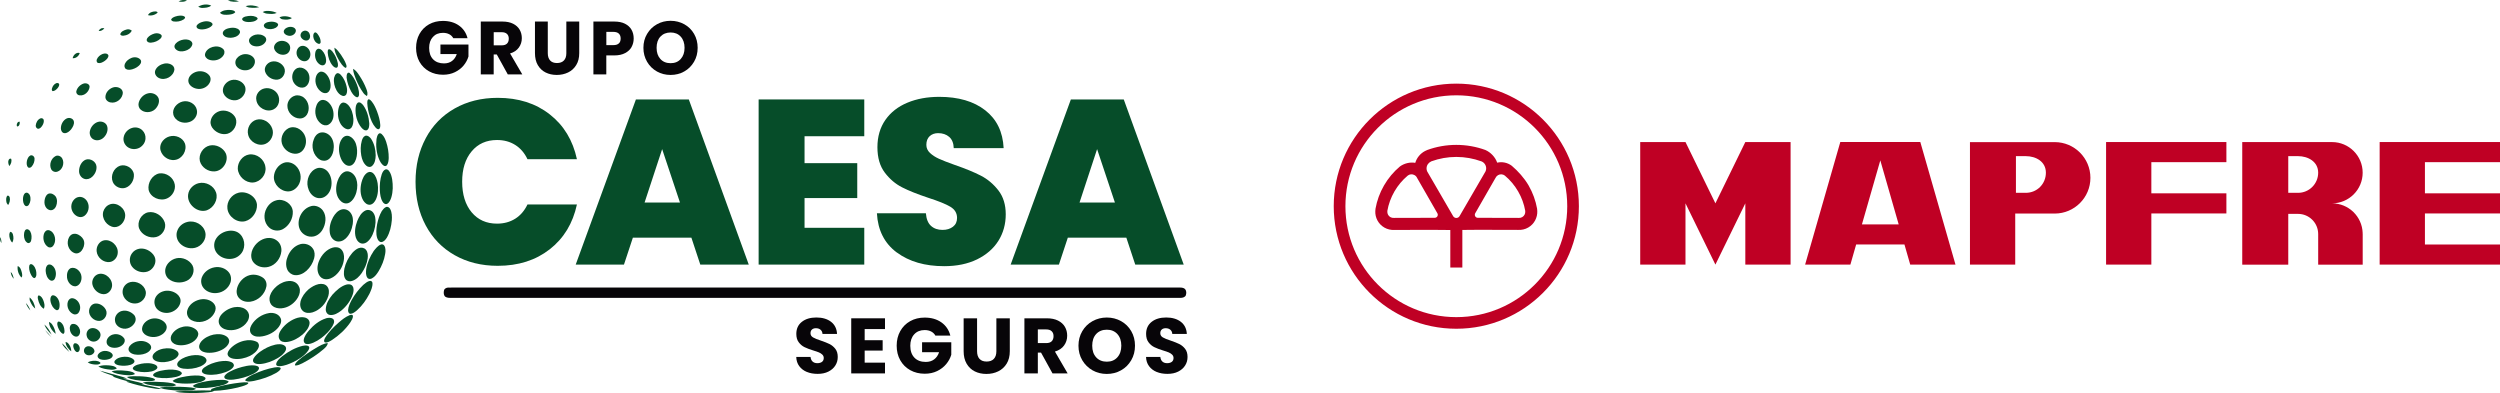 <svg xmlns="http://www.w3.org/2000/svg" id="Camada_1" viewBox="0 0 701.92 110.35"><defs><style>.cls-1{fill:#064d29;}.cls-2{fill:#070508;}.cls-3{fill:#bf0024;fill-rule:evenodd;}.cls-4{isolation:isolate;}</style></defs><path class="cls-3" d="M408.89,23.48c19.01,0,34.41,15.41,34.41,34.41s-15.41,34.41-34.41,34.41-34.42-15.41-34.42-34.41,15.41-34.41,34.42-34.41h0Zm0,3.28c-17.2,0-31.14,13.94-31.14,31.14s13.94,31.14,31.14,31.14,31.14-13.94,31.14-31.14-13.94-31.14-31.14-31.14Z"></path><path class="cls-3" d="M410.58,64.57v10.55h-3.38v-10.55c-1.61,0-3.72,0-4.52-.04l-11.2,.03c-.95,.05-1.92-.17-2.8-.67-1.7-.98-2.62-2.8-2.54-4.62,0-.27,.03-.51,.06-.69,.4-2.23,1.18-4.43,2.38-6.5,1.2-2.08,2.72-3.87,4.46-5.33,1.17-.86,2.81-1.3,4.32-1.03,.43-1.44,1.43-2.63,2.73-3.31,.25-.14,.48-.24,.67-.31,2.54-.92,5.27-1.42,8.12-1.42s5.61,.5,8.16,1.43c1.47,.64,2.77,1.97,3.32,3.56,1.44-.33,2.93,0,4.1,.88,1.74,1.47,3.52,3.45,4.72,5.52,1.19,2.07,1.98,4.27,2.38,6.5,.03,.19,.06,.42,.06,.69,.07,1.82-.84,3.64-2.54,4.62-.88,.51-1.85,.72-2.8,.67l-11.2-.03c-.8,.03-2.9,.03-4.51,.04h0Zm11.92-15.28c-.53-.4-1.28-.47-1.9-.12-.32,.19-.56,.46-.71,.78l-5.67,9.88c-.17,.26-.19,.61-.03,.9,.17,.3,.49,.45,.81,.42l11.39,.03c.34,.03,.69-.04,1-.22,.59-.34,.91-.99,.85-1.63,0-.04,0-.1-.01-.17-.33-1.85-.98-3.68-1.98-5.4-1-1.73-2.26-3.22-3.71-4.43-.02-.02-.04-.03-.06-.04h0Zm-27.22,0s-.04,.03-.06,.04c-1.45,1.22-2.71,2.7-3.71,4.43-.99,1.72-1.65,3.55-1.98,5.4-.01,.07-.01,.12-.01,.17-.05,.64,.26,1.29,.85,1.63,.32,.18,.66,.25,1,.22l11.39-.03c.32,.03,.64-.13,.81-.42,.17-.29,.15-.64-.03-.9l-5.67-9.88c-.14-.32-.38-.59-.71-.78-.62-.36-1.36-.29-1.9,.12h0Zm20.69-3.97s-.05-.02-.08-.03c-2.19-.79-4.54-1.23-7-1.23s-4.79,.43-6.97,1.22c-.08,.03-.14,.06-.18,.09-.72,.34-1.21,1.07-1.21,1.91,0,.45,.14,.86,.38,1.2l7.03,12.11c.17,.36,.53,.61,.95,.61s.77-.24,.94-.58l7.04-12.12c.25-.35,.4-.77,.4-1.23,0-.87-.53-1.63-1.29-1.95Z"></path><polygon class="cls-3" points="473.23 39.88 481.63 57.09 490.03 39.88 502.74 39.88 502.74 74.29 490.03 74.29 490.03 57.09 481.63 74.29 473.23 57.09 473.23 74.29 460.52 74.29 460.52 39.88 473.23 39.88"></polygon><path class="cls-3" d="M527.93,45.03l-5.16,17.97h10.32l-5.16-17.97h0Zm-21.11,29.26l9.88-34.42h22.46l9.88,34.42h-12.71l-1.62-5.65h-13.56l-1.62,5.65h-12.71Z"></path><path class="cls-3" d="M568.77,43.84c2.86,0,5.65,1.53,5.65,4.65s-2.45,5.65-5.65,5.65h-2.76v-10.3h2.76Zm8.11-3.94h-23.78v34.4h12.71v-14.34h11.08c5.54,0,10.03-4.49,10.03-10.03s-4.49-10.03-10.03-10.03Z"></path><polygon class="cls-3" points="591.32 39.88 625.1 39.88 625.1 45.53 604.03 45.53 604.03 54.28 625.1 54.28 625.1 59.93 604.03 59.93 604.03 74.29 591.32 74.29 591.32 39.88"></polygon><polygon class="cls-3" points="680.84 68.65 701.92 68.65 701.92 74.29 668.13 74.29 668.13 39.88 701.92 39.88 701.92 45.53 680.84 45.53 680.84 54.28 701.92 54.28 701.92 59.93 680.84 59.93 680.84 68.65"></polygon><path class="cls-3" d="M645.22,43.84c2.79,0,5.65,1.53,5.65,4.65s-2.53,5.65-5.65,5.65h-2.75v-10.3h2.75Zm18.14,21.57v.28c0-.09,0-.19,0-.28h0Zm0,.28c0-.09,0-.19,0-.28-.15-4.62-3.95-8.32-8.6-8.32,4.75,0,8.6-3.85,8.6-8.6s-3.85-8.6-8.6-8.6h-25.21v34.41h12.92v-14.25h2.75c3.11,0,5.65,2.53,5.65,5.65,0,.09,0,.18,0,.28v8.32h12.5v-8.6Z"></path><path class="cls-1" d="M50.14,.41c.69-.44,1.57-.5,2.37-.29-.69,.44-1.57,.46-2.37,.29Z"></path><path class="cls-1" d="M63.97,.14c1.03-.25,2.16-.17,3.14,.25-1.05,.17-2.14,.15-3.14-.25Z"></path><path class="cls-1" d="M55.63,1.9c1.07-.67,2.49-.86,3.67-.34-.67,.61-1.66,.63-2.52,.67-.4,0-.8-.15-1.15-.34Z"></path><path class="cls-1" d="M68.96,1.73c1.24-.38,2.62-.23,3.81,.29-.9,.23-1.84,.21-2.75,.1-.4-.04-.73-.21-1.07-.4Z"></path><path class="cls-1" d="M61.75,3.6c.78-.75,1.93-.86,2.96-.8,.48,.06,1.13,.1,1.34,.63-.46,.54-1.17,.61-1.82,.69-.88,.06-1.84,.13-2.47-.52Z"></path><path class="cls-1" d="M73.78,3.39c.61-.42,1.36-.34,2.05-.29,.65,.06,1.3,.23,1.87,.54-.8,.36-1.68,.29-2.52,.21-.48,0-.96-.19-1.4-.46Z"></path><path class="cls-1" d="M41.55,4.25c.36-.75,1.26-1.03,2.05-1.05,.25,.02,.61,.04,.65,.36-.73,.65-1.78,.96-2.7,.69Z"></path><path class="cls-1" d="M49.78,4.48c.67-.1,1.45-.23,2.03,.19,.38,.21,0,.61-.23,.78-.84,.54-1.91,.73-2.87,.57-.29-.06-.78-.29-.61-.67,.38-.52,1.05-.71,1.68-.86Z"></path><path class="cls-1" d="M68.98,4.63c.94-.23,1.99-.29,2.87,.1,.25,.13,.69,.42,.38,.71-.63,.67-1.66,.75-2.52,.75-.59-.04-1.3-.1-1.68-.63-.21-.54,.54-.82,.94-.94Z"></path><path class="cls-1" d="M78.46,4.86c1.11-.5,2.43-.34,3.5,.21-.73,.54-1.74,.48-2.62,.36-.38-.04-.63-.31-.88-.57Z"></path><path class="cls-1" d="M57.18,6.05c.78-.15,1.68-.15,2.31,.4,.21,.17,.25,.48,.08,.67-.42,.54-1.09,.8-1.74,.99-.71,.17-1.51,.27-2.2-.04-.36-.15-.61-.61-.36-.94,.42-.63,1.19-.9,1.91-1.07Z"></path><path class="cls-1" d="M75.29,6.2c.69-.17,1.45-.17,2.12,.08,.29,.1,.61,.29,.69,.61-.02,.42-.38,.71-.71,.92-.75,.42-1.7,.48-2.52,.23-.42-.13-.86-.48-.78-.99,.15-.52,.71-.73,1.19-.86Z"></path><path class="cls-1" d="M80.95,7.62c.75-.21,1.91-.04,2.12,.86,.06,1.07-1.17,1.8-2.16,1.53-.59-.13-1.26-.54-1.24-1.22,.08-.63,.71-1.01,1.28-1.17Z"></path><path class="cls-1" d="M27.69,8.69c.29-.61,.94-.96,1.61-.73-.4,.48-.96,.82-1.61,.73Z"></path><path class="cls-1" d="M64.1,7.96c.84-.23,1.78-.29,2.58,.1,.4,.19,.78,.59,.71,1.05-.15,.59-.67,.96-1.17,1.19-.92,.38-1.99,.44-2.89,.04-.48-.23-.92-.73-.73-1.3,.23-.63,.9-.92,1.51-1.09Z"></path><path class="cls-1" d="M33.77,9.57c.23-.75,1.07-1.09,1.76-1.28,.52-.17,1.05-.02,1.47,.31-.42,.92-1.45,1.36-2.41,1.43-.31,0-.78-.06-.82-.46Z"></path><path class="cls-1" d="M85.21,8.71c.61-.29,1.34,.04,1.63,.61,.34,.61,.34,1.55-.34,1.95-.75,.36-1.68-.17-2.01-.86-.31-.65,.06-1.45,.71-1.7Z"></path><path class="cls-1" d="M88.35,9.13c.36-.15,.67,.23,.86,.48,.46,.63,.84,1.36,.82,2.18,.02,.34-.29,.65-.63,.5-.82-.27-1.34-1.11-1.43-1.93-.04-.42-.02-.96,.38-1.24Z"></path><path class="cls-1" d="M43.31,9.43c.65-.17,1.45-.15,1.95,.36,.34,.34,.04,.82-.23,1.07-.69,.65-1.61,1.03-2.56,1.11-.42,.04-.94-.02-1.19-.42-.21-.31-.04-.69,.17-.96,.46-.57,1.15-.94,1.87-1.15Z"></path><path class="cls-1" d="M71.65,9.76c.94-.23,2.05-.08,2.79,.61,.38,.36,.4,.94,.13,1.36-.67,1.17-2.31,1.57-3.54,1.11-.69-.25-1.3-1.01-1.07-1.78,.27-.71,1.01-1.11,1.7-1.3Z"></path><path class="cls-1" d="M51.02,11.23c.78-.23,1.68-.25,2.39,.17,.42,.23,.73,.71,.57,1.17-.29,.92-1.17,1.49-2.05,1.72-.82,.23-1.78,.23-2.47-.36-.38-.29-.61-.8-.42-1.24,.38-.8,1.22-1.24,1.99-1.47Z"></path><path class="cls-1" d="M78.44,11.57c.99-.29,2.24,.04,2.81,.99,.54,.96,.08,2.33-.99,2.68-1.26,.46-2.87-.25-3.27-1.55-.27-.96,.57-1.89,1.45-2.12Z"></path><path class="cls-1" d="M84.41,12.97c1.09-.42,2.26,.44,2.6,1.49,.38,.99-.02,2.35-1.09,2.68-1.07,.29-2.16-.54-2.52-1.51-.38-1.01,.02-2.26,1.01-2.66Z"></path><path class="cls-1" d="M59.7,13.18c.99-.29,2.12-.15,2.89,.52,.52,.42,.54,1.22,.21,1.74-.8,1.38-2.72,1.87-4.17,1.3-.65-.25-1.24-.92-1.05-1.63,.25-1.01,1.19-1.66,2.12-1.93Z"></path><path class="cls-1" d="M93.86,13.37c.8,.48,1.34,1.28,1.87,2.01,.57,.84,1.11,1.72,1.45,2.68,.1,.31,.25,.75-.08,1.01-.48-.15-.82-.57-1.13-.94-.73-.99-1.34-2.08-1.78-3.25-.19-.5-.29-1.01-.31-1.51Z"></path><path class="cls-1" d="M89.15,13.75c.48-.21,.99,.1,1.3,.44,.67,.71,1.05,1.66,1.11,2.62,.04,.52-.08,1.13-.54,1.43-.44,.25-.99,.06-1.36-.23-.99-.73-1.38-2.08-1.13-3.27,.06-.36,.25-.8,.63-.99Z"></path><path class="cls-1" d="M92.27,13.83c.4-.08,.73,.29,.99,.54,.8,.99,1.36,2.16,1.59,3.4,.04,.42,.15,.99-.29,1.24-.48,.1-.9-.29-1.19-.61-.84-1.01-1.26-2.33-1.36-3.63,0-.34-.02-.78,.27-.94Z"></path><path class="cls-1" d="M20.4,16.34c.17-.9,1.05-1.76,1.99-1.45-.25,.84-1.09,1.55-1.99,1.45Z"></path><path class="cls-1" d="M28.82,15.15c.54-.21,1.43-.23,1.63,.44,0,.67-.59,1.17-1.07,1.53-.54,.36-1.17,.71-1.82,.57-.42-.1-.52-.65-.38-1.01,.27-.71,.94-1.26,1.63-1.53Z"></path><path class="cls-1" d="M68.04,15.32c1.24-.38,2.85,.08,3.42,1.3,.44,1.17-.4,2.52-1.53,2.93-1.13,.42-2.52,.15-3.35-.73-.48-.48-.63-1.26-.4-1.89,.31-.78,1.05-1.36,1.87-1.61Z"></path><path class="cls-1" d="M36.87,16.28c.84-.36,1.91-.25,2.54,.44,.29,.31,.27,.82,.04,1.17-.5,.8-1.38,1.28-2.26,1.55-.59,.17-1.28,.27-1.82-.06-.48-.31-.52-.99-.29-1.49,.34-.75,1.03-1.3,1.8-1.61Z"></path><path class="cls-1" d="M76.22,17.31c1.38-.36,2.98,.42,3.58,1.7,.61,1.36-.36,3.21-1.89,3.35-1.49,.15-3.04-.84-3.48-2.26-.38-1.22,.59-2.49,1.78-2.79Z"></path><path class="cls-1" d="M46.16,17.85c1.11-.25,2.79,.29,2.81,1.63-.19,1.95-2.58,3.27-4.34,2.43-.78-.36-1.34-1.24-1.05-2.1,.38-1.07,1.49-1.74,2.58-1.97Z"></path><path class="cls-1" d="M83.49,19.11c1.43-.54,3.02,.61,3.31,2.03,.29,1.24-.1,2.87-1.36,3.37-1.49,.48-3.06-.8-3.33-2.24-.25-1.19,.21-2.64,1.38-3.17Z"></path><path class="cls-1" d="M99.13,19.32c.8,.42,1.3,1.17,1.78,1.91,.78,1.17,1.45,2.43,1.95,3.73,.23,.65,.5,1.36,.15,2.01-.42-.25-.8-.57-1.05-.96-.84-1.17-1.49-2.45-2.03-3.77-.36-.94-.75-1.91-.8-2.91Z"></path><path class="cls-1" d="M55.3,20.1c1.24-.29,2.66,.04,3.46,1.07,.48,.61,.48,1.47,.08,2.12-.71,1.3-2.31,1.95-3.75,1.59-1.05-.23-2.18-1.03-2.22-2.2,0-1.34,1.24-2.28,2.43-2.58Z"></path><path class="cls-1" d="M89.76,20.2c.61-.25,1.3,.06,1.74,.5,.88,.88,1.32,2.14,1.32,3.37,0,.67-.17,1.45-.78,1.87-.52,.38-1.24,.23-1.74-.1-1.36-.86-2.05-2.68-1.61-4.23,.17-.59,.5-1.15,1.07-1.4Z"></path><path class="cls-1" d="M97.64,20.47c.21-.1,.46-.1,.61,.1,.69,.61,1.15,1.43,1.55,2.22,.54,1.17,1.05,2.45,1.01,3.77,0,.36-.23,.88-.67,.73-.73-.27-1.17-.96-1.55-1.61-.63-1.22-1.11-2.52-1.28-3.88,.02-.44-.04-.99,.34-1.34Z"></path><path class="cls-1" d="M94.49,20.64c.44-.27,.92,.06,1.22,.4,.82,.88,1.3,2.03,1.59,3.19,.17,.73,.27,1.51-.04,2.2-.17,.42-.67,.63-1.09,.48-.75-.23-1.3-.86-1.68-1.53-.59-1.07-.88-2.31-.69-3.52,.13-.44,.29-.94,.69-1.22Z"></path><path class="cls-1" d="M65.04,22.47c1.47-.34,3.21,.42,3.77,1.84,.57,1.74-.92,3.73-2.72,3.84-1.49,.13-3.12-.84-3.48-2.33-.29-1.55,.99-3.04,2.43-3.35Z"></path><path class="cls-1" d="M15.76,23.37c.29-.13,.73-.08,.86,.25,.06,.46-.23,.86-.5,1.19-.36,.38-.82,.8-1.36,.78-.29-.19-.23-.59-.13-.86,.17-.59,.57-1.11,1.13-1.36Z"></path><path class="cls-1" d="M23.46,23.47c.67-.25,1.7,.08,1.7,.9-.13,1.36-1.45,2.62-2.85,2.39-.57-.06-1.03-.65-.86-1.22,.25-.96,1.07-1.76,2.01-2.08Z"></path><path class="cls-1" d="M31.65,24.58c1.07-.42,2.7,.08,2.83,1.36,.02,1.74-1.8,3.21-3.5,2.81-.73-.13-1.43-.78-1.38-1.55,.02-1.17,.94-2.22,2.05-2.62Z"></path><path class="cls-1" d="M74.35,24.81c1.36-.27,2.87,.4,3.58,1.59,.88,1.43,.44,3.56-1.11,4.3-1.93,.99-4.51-.44-4.84-2.56-.34-1.55,.86-3.08,2.37-3.33Z"></path><path class="cls-1" d="M41.59,26.2c1.15-.29,2.56,.29,2.96,1.47,.31,1.09-.23,2.26-1.03,3.02-1.09,1.01-2.98,1.09-4.07,.04-.54-.5-.69-1.3-.48-1.99,.36-1.24,1.38-2.26,2.62-2.54Z"></path><path class="cls-1" d="M82.84,26.85c.88-.23,1.87,.02,2.54,.61,1.34,1.11,1.7,3.25,.8,4.72-.42,.67-1.17,1.11-1.97,1.09-1.87-.02-3.54-1.68-3.52-3.56-.02-1.26,.9-2.52,2.16-2.85Z"></path><path class="cls-1" d="M103.44,27.87c.4,0,.67,.31,.92,.61,.67,.84,1.11,1.8,1.49,2.79,.46,1.24,.86,2.52,.92,3.84,0,.4,0,.88-.36,1.15-.4,.13-.73-.21-.99-.48-.82-.92-1.28-2.08-1.63-3.23-.36-1.17-.61-2.37-.67-3.58,0-.4-.02-.84,.31-1.09Z"></path><path class="cls-1" d="M90.26,28.1c.73-.19,1.47,.17,1.99,.67,1.15,1.09,1.63,2.81,1.3,4.36-.19,.78-.65,1.53-1.36,1.89-.67,.34-1.49,.15-2.05-.29-1.51-1.11-1.97-3.27-1.34-4.97,.21-.73,.71-1.45,1.47-1.66Z"></path><path class="cls-1" d="M51.31,28.5c1.66-.4,3.63,.63,3.96,2.37,.34,1.49-.73,3-2.14,3.4-1.72,.59-3.98-.23-4.46-2.1-.42-1.7,1.05-3.31,2.64-3.67Z"></path><path class="cls-1" d="M96.07,28.86c.61-.23,1.24,.17,1.66,.59,.99,1.05,1.4,2.52,1.49,3.92,.02,.8-.04,1.68-.48,2.37-.27,.42-.8,.65-1.28,.54-.73-.17-1.3-.73-1.72-1.32-.86-1.36-1.05-3.08-.67-4.61,.15-.59,.42-1.24,1.01-1.49Z"></path><path class="cls-1" d="M100.47,28.82c.61-.31,1.17,.31,1.53,.75,1.03,1.47,1.55,3.27,1.68,5.05,0,.67-.02,1.55-.65,1.93-.61,.23-1.15-.27-1.51-.67-1.28-1.51-1.82-3.58-1.68-5.53,.06-.54,.17-1.17,.63-1.53Z"></path><path class="cls-1" d="M62.07,31.1c1.59-.27,3.4,.54,4.09,2.05,.67,1.72-.48,3.84-2.22,4.38-1.45,.42-3.04-.19-4.02-1.26-.57-.61-.92-1.43-.78-2.26,.21-1.49,1.49-2.66,2.93-2.91Z"></path><path class="cls-1" d="M11.34,33.24c.36-.17,.86,.04,.94,.44,.1,.54-.1,1.11-.38,1.55-.25,.4-.59,.84-1.07,.92-.48,.06-.84-.46-.8-.92,.08-.78,.52-1.66,1.3-1.99Z"></path><path class="cls-1" d="M18.74,33.26c.75-.38,1.87,0,2.01,.88,.13,.82-.34,1.59-.8,2.2-.46,.54-1.11,1.11-1.87,1.05-.65-.06-.99-.75-.99-1.34,0-1.13,.61-2.28,1.63-2.79Z"></path><path class="cls-1" d="M71.98,33.62c1.82-.54,3.84,.69,4.44,2.45,.63,1.61-.23,3.56-1.78,4.28-1.97,.92-4.51-.44-4.97-2.54-.44-1.7,.57-3.69,2.31-4.19Z"></path><path class="cls-1" d="M5.07,34.25c.1-.04,.34-.08,.44-.1,.15,.5-.08,1.36-.69,1.36-.29-.42-.04-.94,.25-1.26Z"></path><path class="cls-1" d="M27.56,34.22c.96-.29,2.14,.17,2.49,1.11,.42,1.15-.08,2.45-.92,3.27-.73,.73-1.93,1.05-2.87,.54-.8-.4-1.17-1.34-1.05-2.18,.19-1.26,1.13-2.39,2.35-2.75Z"></path><path class="cls-1" d="M81.58,35.8c1.8-.46,3.65,.96,4.15,2.64,.4,1.28,.15,2.75-.71,3.77-.54,.67-1.4,1.01-2.24,.96-1.66-.1-3.17-1.3-3.63-2.89-.52-1.8,.57-4,2.43-4.49Z"></path><path class="cls-1" d="M37.14,35.9c.99-.29,2.12-.04,2.85,.71,.61,.59,.92,1.45,.86,2.28-.04,1.11-.78,2.12-1.74,2.62-1.03,.52-2.35,.46-3.29-.23-.84-.61-1.3-1.68-1.11-2.7,.21-1.28,1.22-2.35,2.43-2.68Z"></path><path class="cls-1" d="M89.94,37.24c1.11-.29,2.28,.29,2.96,1.17,.82,1.11,.96,2.6,.71,3.92-.19,.94-.61,1.91-1.43,2.45-.69,.48-1.66,.46-2.37,.04-1.87-1.11-2.56-3.73-1.7-5.7,.27-.88,.92-1.63,1.82-1.89Z"></path><path class="cls-1" d="M106.44,37.47c.29-.15,.61,.04,.8,.25,.61,.57,.92,1.36,1.19,2.12,.48,1.47,.73,3.02,.71,4.53-.04,.67-.08,1.4-.48,1.97-.19,.31-.63,.38-.92,.17-.65-.42-1.03-1.15-1.32-1.84-.73-1.76-.92-3.71-.71-5.6,.13-.57,.21-1.26,.73-1.59Z"></path><path class="cls-1" d="M97.03,38.19c.73-.23,1.49,.17,1.99,.69,.86,.86,1.19,2.12,1.24,3.33,.04,1.09-.1,2.2-.61,3.19-.34,.67-.99,1.24-1.76,1.15-.86-.08-1.51-.8-1.91-1.49-.8-1.51-1.05-3.33-.54-4.99,.29-.82,.78-1.63,1.59-1.89Z"></path><path class="cls-1" d="M102.52,38.14c.69-.23,1.34,.34,1.7,.88,.88,1.34,1.24,3,1.26,4.59-.02,1.05-.19,2.22-.99,2.96-.46,.44-1.17,.38-1.63-.04-.86-.73-1.24-1.84-1.43-2.89-.23-1.36-.23-2.77,.15-4.11,.15-.54,.4-1.15,.94-1.38Z"></path><path class="cls-1" d="M47.56,38.31c1.68-.5,3.71,.29,4.36,1.97,.69,1.97-.75,4.38-2.85,4.63-1.99,.29-4-1.36-4.09-3.35-.04-1.53,1.17-2.85,2.58-3.25Z"></path><path class="cls-1" d="M58.9,40.85c1.78-.38,3.75,.61,4.51,2.24,.9,2.14-.82,4.9-3.14,5.03-1.8,.15-3.69-1.11-4.15-2.89-.44-1.87,.88-3.96,2.79-4.38Z"></path><path class="cls-1" d="M69.93,43.38c2.14-.34,4.34,1.36,4.59,3.52,.36,2.05-1.34,4.17-3.42,4.34-2.16,.17-4.21-1.7-4.34-3.86-.06-1.84,1.32-3.71,3.17-4Z"></path><path class="cls-1" d="M8.51,43.66c.57-.25,1.17,.29,1.19,.86,.04,.8-.27,1.61-.78,2.22-.23,.29-.71,.54-1.05,.23-.46-.48-.42-1.22-.31-1.82,.13-.54,.38-1.19,.94-1.49Z"></path><path class="cls-1" d="M15.6,43.82c.67-.34,1.53,.04,1.87,.67,.73,1.3,.08,3.27-1.38,3.71-.67,.23-1.45-.1-1.74-.73-.59-1.28-.02-3,1.26-3.65Z"></path><path class="cls-1" d="M2.41,44.96c.1-.29,.46-.57,.73-.36,.23,.69-.04,1.49-.54,2.03-.21-.5-.42-1.11-.19-1.68Z"></path><path class="cls-1" d="M24.11,44.81c1.3-.42,2.87,.57,2.98,1.93,.1,1.09-.42,2.18-1.22,2.91-.57,.54-1.43,.82-2.18,.57-.94-.29-1.53-1.28-1.49-2.24,.02-1.24,.65-2.68,1.91-3.17Z"></path><path class="cls-1" d="M79.69,45.71c1.15-.4,2.45-.02,3.33,.8,1.36,1.24,1.8,3.4,.99,5.07-.54,1.15-1.66,2.1-2.96,2.16-2.2,.1-4.28-1.95-4.15-4.15,.1-1.68,1.19-3.31,2.79-3.88Z"></path><path class="cls-1" d="M33.71,46.53c1.63-.52,3.69,.67,3.88,2.43,.13,1.55-.8,3.19-2.26,3.73-1.38,.52-3.08-.23-3.65-1.57-.75-1.76,.25-4,2.03-4.59Z"></path><path class="cls-1" d="M88.98,47.24c1.05-.34,2.24,.06,2.98,.88,.94,1.07,1.26,2.58,1.09,3.96-.13,1.22-.73,2.43-1.78,3.1-.84,.57-1.99,.61-2.87,.13-1.05-.54-1.7-1.63-1.97-2.77-.5-2.01,.46-4.57,2.56-5.3Z"></path><path class="cls-1" d="M108.2,47.58c.4-.15,.8,.1,1.03,.42,.52,.69,.73,1.55,.88,2.37,.25,1.68,.25,3.4-.23,5.03-.23,.69-.52,1.47-1.17,1.82-.48,.27-1.03-.13-1.26-.54-.61-.96-.73-2.12-.8-3.21-.06-1.55,.04-3.1,.54-4.57,.19-.48,.44-1.07,1.01-1.32Z"></path><path class="cls-1" d="M96.84,48.21c.75-.29,1.61,0,2.2,.54,.9,.8,1.26,2.03,1.28,3.21,.02,1.38-.36,2.81-1.15,3.94-.48,.67-1.19,1.26-2.05,1.22-.96-.04-1.72-.8-2.16-1.57-.8-1.47-.69-3.27-.17-4.78,.38-1.05,.99-2.12,2.05-2.56Z"></path><path class="cls-1" d="M103.32,48.39c.48-.25,1.11-.1,1.49,.29,.73,.73,1.05,1.8,1.22,2.79,.21,1.49,.15,3.08-.46,4.46-.31,.69-.86,1.43-1.66,1.55-.86,.1-1.55-.57-1.95-1.24-.86-1.49-.88-3.33-.48-4.97,.29-1.11,.78-2.33,1.84-2.89Z"></path><path class="cls-1" d="M44.71,48.69c1.95-.29,4.02,1.13,4.36,3.1,.29,1.57-.67,3.25-2.12,3.9-1.97,.92-4.7-.21-5.22-2.37-.34-1.97,.99-4.23,2.98-4.63Z"></path><path class="cls-1" d="M55.78,51.43c1.97-.48,4.23,.67,4.88,2.62,.67,1.99-.67,4.28-2.58,4.99-2.62,.88-5.64-1.7-5.26-4.42,.19-1.55,1.47-2.83,2.96-3.19Z"></path><path class="cls-1" d="M66.95,54.12c2.22-.59,4.99,.96,5.2,3.35,.1,2.01-1.3,4.09-3.27,4.63-2.28,.59-4.78-1.24-5.03-3.54-.25-1.99,1.19-3.96,3.1-4.44Z"></path><path class="cls-1" d="M7.08,54.22c.5-.36,1.13,.13,1.3,.61,.34,.86,.21,1.87-.25,2.62-.21,.38-.73,.61-1.07,.29-.52-.46-.61-1.22-.61-1.87,.02-.59,.13-1.28,.63-1.66Z"></path><path class="cls-1" d="M13.56,54.41c.75-.31,1.61,.15,2.05,.73,.54,.8,.48,1.87,.15,2.7-.23,.59-.69,1.11-1.34,1.17-.67,.08-1.3-.36-1.61-.92-.42-.71-.4-1.57-.19-2.35,.15-.5,.42-1.09,.94-1.34Z"></path><path class="cls-1" d="M1.76,56.49c-.04-.54-.1-1.24,.4-1.59,.29,.02,.5,.27,.57,.54,.17,.73-.04,1.51-.44,2.12-.29-.29-.52-.67-.52-1.07Z"></path><path class="cls-1" d="M21.9,55.35c1.11-.31,2.24,.42,2.68,1.4,.65,1.28,.27,2.98-.86,3.84-.54,.42-1.3,.48-1.93,.19-1.24-.54-1.99-1.99-1.72-3.33,.19-.94,.88-1.84,1.82-2.1Z"></path><path class="cls-1" d="M77.62,56.23c2.05-.54,4.44,.96,4.59,3.14,.1,1.99-1.03,4.02-2.79,4.97-1.24,.67-2.89,.48-3.92-.52-1.43-1.34-1.59-3.65-.67-5.3,.57-1.11,1.59-2.01,2.79-2.28Z"></path><path class="cls-1" d="M30.85,57.37c2.01-.69,4.4,1.11,4.3,3.23-.04,1.61-1.43,3.27-3.12,3.17-1.99-.21-3.58-2.39-3.04-4.36,.27-.92,.96-1.72,1.87-2.03Z"></path><path class="cls-1" d="M87.41,57.85c1.24-.29,2.56,.29,3.27,1.3,1.11,1.59,.8,3.81-.17,5.41-.63,1.05-1.74,1.87-3,1.89-1.55,.08-3.06-1.01-3.5-2.49-.73-2.47,.86-5.47,3.4-6.1Z"></path><path class="cls-1" d="M108.35,58.14c.48-.23,1.01,.13,1.22,.57,.5,.96,.5,2.1,.44,3.14-.15,1.7-.54,3.4-1.4,4.88-.36,.57-.86,1.19-1.55,1.24-.63,0-.99-.63-1.17-1.17-.38-1.26-.23-2.6,0-3.88,.25-1.26,.65-2.52,1.3-3.65,.31-.42,.65-.9,1.17-1.13Z"></path><path class="cls-1" d="M95.92,58.81c.9-.25,1.89,.13,2.45,.86,.73,.9,.84,2.12,.67,3.23-.25,1.51-.86,3.04-2.01,4.09-.67,.63-1.68,1.01-2.6,.73-1.03-.31-1.68-1.32-1.82-2.35-.23-1.51,.19-3.08,.92-4.4,.54-.94,1.32-1.87,2.39-2.16Z"></path><path class="cls-1" d="M102.67,59.08c.71-.31,1.57-.06,2.05,.54,.65,.8,.75,1.89,.71,2.89-.1,1.55-.54,3.1-1.4,4.4-.5,.73-1.24,1.47-2.2,1.49-.94,0-1.63-.82-1.91-1.66-.48-1.53-.17-3.21,.38-4.67,.48-1.19,1.17-2.45,2.37-3Z"></path><path class="cls-1" d="M41.59,59.61c1.97-.38,4.05,.99,4.67,2.85,.54,1.72-.69,3.67-2.41,4.09-1.87,.46-4.05-.59-4.78-2.39-.69-1.87,.61-4.15,2.52-4.55Z"></path><path class="cls-1" d="M52.63,62.31c2.1-.54,4.53,.8,5.01,2.93,.46,1.93-1.03,3.9-2.87,4.34-1.68,.42-3.63-.25-4.61-1.7-.61-.9-.78-2.1-.38-3.1,.44-1.26,1.57-2.18,2.85-2.47Z"></path><path class="cls-1" d="M7.25,64.47c.46-.31,1.03,.1,1.24,.5,.44,.8,.46,1.8,.23,2.66-.1,.42-.59,.8-1.03,.54-.69-.4-.94-1.28-.96-2.03,.02-.59,.04-1.28,.52-1.68Z"></path><path class="cls-1" d="M13.04,64.72c.61-.29,1.34,.08,1.74,.57,.86,1.05,.96,2.72,.1,3.79-.34,.44-.99,.54-1.45,.21-1.05-.71-1.43-2.14-1.17-3.35,.1-.46,.34-.96,.78-1.22Z"></path><path class="cls-1" d="M63.78,64.89c1.28-.31,2.79-.08,3.71,.94,1.49,1.55,1.47,4.32-.17,5.76-1.8,1.76-5.09,1.36-6.54-.67-.75-1.03-.86-2.49-.27-3.63,.63-1.24,1.91-2.1,3.27-2.41Z"></path><path class="cls-1" d="M2.62,65.79c0-.27,.1-.54,.31-.71,.4,.08,.61,.42,.71,.8,.19,.73,.23,1.55-.21,2.22-.63-.59-.84-1.49-.82-2.31Z"></path><path class="cls-1" d="M20.33,65.75c.54-.23,1.19-.13,1.72,.17,.75,.4,1.43,1.07,1.57,1.95,.15,.88-.17,1.8-.69,2.49-.44,.61-1.24,.96-1.97,.71-1.3-.44-2.08-1.89-1.93-3.23,.06-.84,.48-1.74,1.3-2.1Z"></path><path class="cls-1" d="M0,66.57c.36,.48,.42,1.09,.38,1.68-.31-.48-.38-1.09-.38-1.68Z"></path><path class="cls-1" d="M74.33,66.99c1.22-.38,2.62-.17,3.58,.69,.82,.69,1.19,1.8,1.09,2.87-.19,1.99-1.63,3.9-3.61,4.38-1.49,.38-3.25-.04-4.23-1.28-.67-.82-.75-1.99-.48-2.98,.5-1.72,1.93-3.17,3.65-3.69Z"></path><path class="cls-1" d="M29.16,67.49c1.99-.42,4.09,1.49,3.9,3.52-.06,1.22-1.01,2.39-2.24,2.56-1.78,.23-3.54-1.26-3.69-3.04-.13-1.32,.71-2.75,2.03-3.04Z"></path><path class="cls-1" d="M84.26,68.56c1.3-.36,2.87,.1,3.63,1.3,.52,.78,.54,1.78,.31,2.66-.36,1.34-1.11,2.56-2.14,3.5-.9,.8-2.12,1.38-3.35,1.22-.9-.13-1.68-.73-2.05-1.55-.54-1.22-.36-2.62,.17-3.81,.63-1.51,1.82-2.85,3.44-3.31Z"></path><path class="cls-1" d="M106.92,68.66c.36-.15,.8-.02,.99,.34,.42,.69,.36,1.55,.23,2.31-.27,1.7-.94,3.33-1.82,4.8-.5,.8-1.05,1.61-1.89,2.05-.4,.23-.99,.25-1.28-.17-.48-.67-.42-1.55-.34-2.35,.29-1.87,1.09-3.63,2.12-5.18,.57-.69,1.13-1.47,1.99-1.8Z"></path><path class="cls-1" d="M93.42,69.52c.8-.23,1.74-.13,2.35,.46,.69,.67,.88,1.68,.82,2.6-.13,1.82-1.05,3.58-2.43,4.76-.8,.67-1.8,1.17-2.87,1.05-.73-.06-1.4-.57-1.74-1.24-.63-1.22-.48-2.68,.04-3.92,.71-1.66,2.05-3.19,3.84-3.71Z"></path><path class="cls-1" d="M100.78,69.65c.67-.25,1.49-.1,1.95,.46,.57,.67,.61,1.61,.5,2.47-.21,1.45-.82,2.81-1.63,4.02-.69,.99-1.57,1.91-2.75,2.28-.61,.21-1.38,.1-1.8-.44-.65-.86-.54-2.03-.36-3.02,.36-1.63,1.15-3.19,2.24-4.44,.54-.57,1.13-1.09,1.84-1.34Z"></path><path class="cls-1" d="M39.07,69.84c1.3-.23,2.62,.29,3.54,1.17,.59,.54,1.01,1.26,1.03,2.05,.06,1.38-.92,2.75-2.22,3.19-1.55,.5-3.4-.1-4.36-1.4-.8-1.05-.8-2.58-.06-3.65,.46-.71,1.24-1.22,2.08-1.36Z"></path><path class="cls-1" d="M49.47,72.52c1.74-.4,3.71,.46,4.57,1.99,.8,1.53,0,3.58-1.55,4.3-1.63,.8-3.79,.67-5.18-.54-.86-.75-1.13-2.01-.8-3.08,.4-1.32,1.61-2.35,2.96-2.66Z"></path><path class="cls-1" d="M8.49,74.2c.36-.15,.71,.13,.94,.38,.61,.69,.84,1.68,.78,2.58-.04,.38-.19,.92-.63,.92-.38-.1-.61-.48-.8-.8-.36-.67-.61-1.43-.61-2.2,0-.31,.04-.69,.31-.88Z"></path><path class="cls-1" d="M13.52,74.32c.73-.27,1.47,.36,1.8,.99,.48,.92,.52,2.12,.02,3.04-.23,.42-.8,.61-1.22,.36-.9-.54-1.24-1.68-1.3-2.66,0-.61,.08-1.38,.69-1.72Z"></path><path class="cls-1" d="M4.97,74.7c.78,.29,.99,1.17,1.17,1.87,.08,.44,.21,.96-.1,1.36-.84-.8-1.24-2.08-1.07-3.23Z"></path><path class="cls-1" d="M60.18,75.06c1.49-.29,3.14,.21,4.09,1.43,.63,.8,.75,1.93,.42,2.87-.54,1.59-2.1,2.75-3.77,2.91-1.36,.17-2.87-.29-3.75-1.38-.71-.84-.88-2.05-.48-3.06,.59-1.47,1.97-2.49,3.5-2.77Z"></path><path class="cls-1" d="M19.83,75.29c1.43-.48,2.93,.92,3.04,2.33,.15,1.11-.42,2.6-1.68,2.77-1.3,.04-2.24-1.26-2.37-2.45-.1-.94,.08-2.16,1.01-2.64Z"></path><path class="cls-1" d="M3.86,78.28c-.46-.54-.82-1.19-.84-1.93,.52,.5,.71,1.24,.84,1.93Z"></path><path class="cls-1" d="M27.73,76.92c1.99-.44,4.02,1.55,3.71,3.54-.17,1.13-1.17,2.18-2.35,2.14-1.47-.04-2.77-1.24-3.12-2.62-.34-1.26,.46-2.75,1.76-3.06Z"></path><path class="cls-1" d="M70.09,77.26c1.26-.34,2.64-.04,3.71,.69,.8,.54,1.17,1.55,.99,2.49-.4,2.16-2.28,3.94-4.44,4.26-1.15,.17-2.43-.1-3.25-1.03-.67-.73-.8-1.82-.54-2.77,.46-1.7,1.82-3.19,3.54-3.65Z"></path><path class="cls-1" d="M80.49,78.98c.75-.15,1.59-.13,2.28,.23,.82,.42,1.36,1.28,1.43,2.18,.06,.99-.36,1.91-.92,2.68-.99,1.36-2.54,2.35-4.23,2.49-.9,.08-1.89-.1-2.58-.71-.61-.5-.86-1.32-.8-2.1,.08-1.05,.65-2.01,1.36-2.77,.9-.99,2.12-1.74,3.46-2.01Z"></path><path class="cls-1" d="M103.78,78.89c.4-.13,.8,.17,.8,.61,.06,1.05-.42,2.05-.86,3-.9,1.74-2.05,3.35-3.52,4.65-.54,.44-1.11,.92-1.8,.96-.52-.02-.69-.63-.67-1.05,.08-1.01,.54-1.93,.99-2.81,.88-1.57,1.97-3.04,3.29-4.28,.54-.44,1.09-.94,1.78-1.09Z"></path><path class="cls-1" d="M36.54,79.21c1.78-.44,3.92,.67,4.36,2.52,.38,1.7-1.13,3.42-2.83,3.48-1.87,.15-3.71-1.43-3.65-3.33,0-1.24,.92-2.37,2.12-2.66Z"></path><path class="cls-1" d="M89.48,79.77c.8-.17,1.8-.06,2.35,.61,.63,.73,.61,1.8,.36,2.68-.61,2.14-2.33,4-4.46,4.65-.9,.25-1.97,.25-2.7-.4-.73-.67-.88-1.76-.65-2.68,.36-1.34,1.24-2.49,2.26-3.4,.82-.65,1.78-1.24,2.85-1.47Z"></path><path class="cls-1" d="M97.18,79.92c.61-.17,1.43-.17,1.8,.4,.46,.67,.31,1.53,.1,2.24-.59,1.82-1.78,3.44-3.27,4.65-.9,.69-1.99,1.36-3.17,1.22-.8-.1-1.24-.94-1.17-1.68,.08-1.53,.94-2.87,1.87-4.02,1.09-1.19,2.31-2.33,3.84-2.81Z"></path><path class="cls-1" d="M45.99,81.74c1.26-.31,2.66,0,3.69,.8,.69,.54,1.17,1.43,.99,2.31-.29,1.55-1.74,2.72-3.27,2.96-1.17,.19-2.49-.15-3.33-1.07-.71-.8-.92-2.03-.5-3.02,.42-1.01,1.38-1.72,2.43-1.97Z"></path><path class="cls-1" d="M10.67,84.05c-.06-.36-.19-.86,.17-1.11,.67,.08,1.03,.73,1.28,1.28,.31,.78,.57,1.68,.17,2.47-.94-.57-1.38-1.61-1.61-2.64Z"></path><path class="cls-1" d="M14.51,83.04c.38-.31,.9-.04,1.24,.23,.88,.78,1.15,2.05,.9,3.19-.06,.4-.46,.8-.88,.57-.8-.4-1.28-1.26-1.51-2.08-.17-.65-.23-1.43,.25-1.91Z"></path><path class="cls-1" d="M8.32,83.5c.92,.78,1.43,1.99,1.57,3.14-.71-.52-1.13-1.34-1.47-2.14-.13-.31-.13-.65-.1-1.01Z"></path><path class="cls-1" d="M19.83,83.8c.63-.23,1.3,.1,1.76,.52,.94,.84,1.26,2.39,.48,3.46-.31,.48-.99,.65-1.51,.4-1.26-.57-1.93-2.16-1.51-3.46,.13-.38,.4-.75,.78-.92Z"></path><path class="cls-1" d="M55.92,84.15c1.26-.34,2.7-.15,3.73,.69,.52,.42,.92,1.05,.9,1.74-.02,.82-.46,1.55-.96,2.16-1.38,1.61-3.92,2.18-5.81,1.17-1.01-.52-1.53-1.76-1.17-2.85,.44-1.49,1.84-2.52,3.31-2.91Z"></path><path class="cls-1" d="M7.27,85.08c.57,.59,.99,1.3,1.24,2.08-.52-.59-.99-1.28-1.24-2.08Z"></path><path class="cls-1" d="M26.45,85.27c1.28-.29,2.64,.52,3.25,1.66,.69,1.28-.29,3.04-1.72,3.17-1.59,.13-3.19-1.4-2.96-3.02,.1-.8,.63-1.57,1.43-1.8Z"></path><path class="cls-1" d="M65.84,86.25c1.03-.17,2.16-.04,3.02,.54,.65,.44,1.11,1.19,1.07,1.99-.04,1.07-.71,1.99-1.51,2.66-1.3,1.03-3.02,1.49-4.65,1.17-.94-.17-1.91-.73-2.24-1.68-.31-.82-.02-1.74,.48-2.43,.96-1.19,2.35-1.99,3.84-2.26Z"></path><path class="cls-1" d="M34.19,87.32c1.22-.34,2.52,.17,3.4,1.05,.52,.52,.65,1.36,.36,2.01-.61,1.4-2.35,2.31-3.84,1.76-.92-.29-1.74-1.07-1.82-2.08-.19-1.24,.71-2.43,1.91-2.75Z"></path><path class="cls-1" d="M75.59,87.89c1.17-.17,2.56,.21,3.14,1.32,.48,.86,.08,1.87-.48,2.6-1.11,1.43-2.81,2.31-4.57,2.62-1.03,.17-2.24,.19-3.02-.59-.71-.69-.52-1.82-.04-2.6,1.03-1.74,2.91-3.02,4.97-3.35Z"></path><path class="cls-1" d="M98.12,88.51c.31-.1,.8-.27,.96,.13,.08,.73-.42,1.36-.78,1.97-1.36,1.93-3.12,3.56-5.07,4.84-.61,.36-1.28,.84-1.99,.69-.46-.27-.17-.9,.02-1.26,.99-1.68,2.41-3.06,3.86-4.34,.9-.78,1.84-1.55,3-2.03Z"></path><path class="cls-1" d="M83.64,89.21c.86-.23,1.84-.27,2.62,.23,.52,.31,.78,.99,.63,1.57-.23,1.17-1.07,2.14-1.95,2.93-1.24,1.05-2.75,1.87-4.38,2.08-.78,.1-1.74-.04-2.12-.82-.48-.94,.04-1.99,.61-2.77,1.13-1.53,2.75-2.7,4.59-3.23Z"></path><path class="cls-1" d="M91.52,89.37c.61-.17,1.36-.25,1.93,.13,.44,.31,.42,.92,.23,1.38-.36,.92-.99,1.7-1.66,2.43-1.15,1.19-2.49,2.22-4.02,2.89-.65,.27-1.36,.52-2.05,.36-.5-.1-.75-.67-.67-1.15,.17-1.03,.84-1.89,1.49-2.66,1.28-1.47,2.87-2.77,4.76-3.37Z"></path><path class="cls-1" d="M42.53,89.5c1.24-.31,2.6,.04,3.54,.86,.48,.42,.82,1.05,.73,1.7-.08,.73-.61,1.34-1.17,1.76-1.3,.94-3.17,1.09-4.59,.31-.69-.36-1.24-1.11-1.15-1.93,.13-1.32,1.34-2.39,2.64-2.7Z"></path><path class="cls-1" d="M16.2,90.4c.19-.25,.57-.06,.8,.06,.75,.54,1.07,1.53,1.11,2.43,0,.31,0,.73-.36,.86-.78-.29-1.15-1.11-1.45-1.82-.15-.46-.36-1.05-.1-1.53Z"></path><path class="cls-1" d="M13.75,90.38c.36,.17,.69,.4,.9,.73,.52,.78,.88,1.68,.99,2.62-1.03-.82-1.84-2.01-1.89-3.35Z"></path><path class="cls-1" d="M20.14,91.01c1.68-.52,3.08,1.97,1.93,3.23-.31,.36-.86,.34-1.24,.13-.82-.42-1.24-1.36-1.24-2.26,.02-.42,.17-.88,.54-1.09Z"></path><path class="cls-1" d="M12.47,91.11c.9,.78,1.51,1.8,2.03,2.85-.82-.8-1.66-1.74-2.03-2.85Z"></path><path class="cls-1" d="M51.5,91.72c1.17-.23,2.43,0,3.4,.71,.48,.36,.86,.92,.75,1.55-.15,.88-.8,1.57-1.55,2.05-1.19,.73-2.66,1.05-4.05,.86-.75-.1-1.55-.44-1.93-1.15-.36-.65-.17-1.43,.23-1.99,.71-1.09,1.91-1.78,3.14-2.03Z"></path><path class="cls-1" d="M25.53,92.18c.99-.27,2.14,.31,2.58,1.24,.48,1.11-.52,2.43-1.68,2.49-.96,.08-1.91-.65-2.08-1.59-.23-.88,.27-1.89,1.17-2.14Z"></path><path class="cls-1" d="M12.66,92.69c.67,.63,1.26,1.34,1.82,2.05-.65-.61-1.3-1.3-1.82-2.05Z"></path><path class="cls-1" d="M31.67,93.94c1.13-.36,2.52,.06,3.19,1.07,.36,.52,.13,1.19-.25,1.63-.82,.92-2.22,1.22-3.4,.88-.67-.19-1.28-.75-1.28-1.49-.04-.99,.82-1.82,1.74-2.1Z"></path><path class="cls-1" d="M60.01,93.94c1.19-.23,2.52-.19,3.56,.5,.52,.34,.9,.96,.75,1.59-.17,.88-.92,1.51-1.63,1.97-1.34,.8-2.93,1.15-4.49,1.03-.8-.08-1.68-.31-2.12-1.05-.38-.69-.06-1.53,.42-2.1,.88-1.03,2.18-1.66,3.5-1.95Z"></path><path class="cls-1" d="M68.52,95.68c1.17-.29,2.49-.25,3.61,.31,.54,.29,.71,1.01,.48,1.55-.42,1.11-1.43,1.87-2.43,2.39-1.4,.67-3.02,1.03-4.57,.8-.67-.1-1.47-.42-1.68-1.11-.15-.63,.27-1.19,.65-1.66,1.03-1.13,2.43-1.93,3.94-2.28Z"></path><path class="cls-1" d="M38.61,95.85c1.13-.27,2.43-.08,3.33,.71,.38,.31,.61,.82,.46,1.3-.23,.67-.86,1.09-1.49,1.36-.99,.4-2.12,.48-3.17,.29-.61-.15-1.26-.42-1.55-.99-.23-.48-.06-1.03,.25-1.4,.54-.67,1.34-1.09,2.16-1.28Z"></path><path class="cls-1" d="M18.4,96.04c.5-.02,.82,.42,1.07,.8,.36,.54,.52,1.15,.54,1.8-.84-.63-1.53-1.53-1.61-2.6Z"></path><path class="cls-1" d="M20.81,96.44c1.19-.42,2.16,1.49,1.22,2.31-.48,.36-.99-.21-1.17-.61-.27-.5-.48-1.24-.04-1.7Z"></path><path class="cls-1" d="M88.69,97.7c1.05-.59,2.12-1.26,3.33-1.38-.06,.78-.69,1.28-1.22,1.76-1.8,1.53-3.77,2.81-5.87,3.9-.67,.29-1.36,.73-2.12,.61-.02-.54,.48-.92,.82-1.3,1.55-1.36,3.29-2.52,5.05-3.58Z"></path><path class="cls-1" d="M17.36,96.35c.88,.67,1.49,1.57,2.12,2.47-.84-.71-1.68-1.47-2.12-2.47Z"></path><path class="cls-1" d="M77.18,96.79c.9-.19,1.93-.29,2.7,.25,.44,.27,.57,.86,.34,1.32-.46,.99-1.36,1.63-2.24,2.18-1.47,.86-3.1,1.49-4.8,1.66-.67,.04-1.43,.04-1.93-.44-.34-.34-.23-.84-.02-1.19,.44-.75,1.11-1.3,1.8-1.82,1.26-.9,2.66-1.61,4.15-1.95Z"></path><path class="cls-1" d="M85.06,97.09c.52-.08,1.13-.21,1.59,.13,.4,.36,.06,.92-.17,1.28-1.03,1.43-2.56,2.37-4.11,3.14-1.22,.57-2.49,1.11-3.84,1.17-.4,.04-1.05-.08-.99-.61,.17-.94,.99-1.57,1.68-2.16,1.72-1.34,3.67-2.45,5.83-2.96Z"></path><path class="cls-1" d="M24.25,97.34c.88-.42,2.2,.23,2.28,1.24-.15,1.26-2.1,1.61-2.75,.57-.42-.59-.19-1.49,.46-1.8Z"></path><path class="cls-1" d="M45.86,97.9c1.24-.23,2.6-.17,3.67,.54,.42,.27,.78,.78,.54,1.28-.36,.8-1.17,1.24-1.93,1.53-1.24,.44-2.62,.59-3.9,.27-.54-.15-1.11-.42-1.34-.96-.21-.52,.06-1.07,.44-1.43,.67-.71,1.59-1.05,2.52-1.24Z"></path><path class="cls-1" d="M28.67,98.66c.86-.29,1.87-.13,2.56,.42,.27,.21,.52,.54,.4,.9-.17,.48-.63,.73-1.07,.86-.73,.23-1.55,.29-2.31,.06-.42-.13-.86-.46-.86-.94,.08-.65,.71-1.09,1.28-1.3Z"></path><path class="cls-1" d="M53.89,99.79c1.11-.17,2.33-.17,3.35,.38,.48,.25,.92,.8,.67,1.36-.29,.67-1.01,1.05-1.66,1.36-1.51,.61-3.19,.82-4.78,.61-.61-.1-1.3-.27-1.63-.82-.27-.54,.13-1.11,.52-1.43,.99-.84,2.26-1.24,3.52-1.47Z"></path><path class="cls-1" d="M34.19,100.25c1.05-.19,2.2-.1,3.1,.5,.29,.21,.59,.54,.42,.92-.23,.44-.71,.63-1.13,.78-1.03,.29-2.12,.31-3.14,.13-.46-.1-.96-.23-1.24-.63-.21-.29-.04-.67,.21-.86,.46-.5,1.13-.71,1.78-.84Z"></path><path class="cls-1" d="M24.63,101.74c.92-.5,2.1-.61,3.08-.25,.23,.13,.73,.36,.36,.63-.4,.29-.92,.23-1.38,.23-.71-.06-1.45-.17-2.05-.61Z"></path><path class="cls-1" d="M61.58,101.49c1.17-.19,2.43-.29,3.52,.25,.42,.21,.73,.73,.48,1.17-.46,.82-1.38,1.24-2.24,1.57-1.63,.59-3.42,.9-5.16,.69-.57-.1-1.3-.25-1.49-.86-.08-.5,.36-.9,.73-1.17,1.22-.88,2.68-1.36,4.15-1.66Z"></path><path class="cls-1" d="M39.55,102.14c1.3-.23,2.75-.31,3.98,.23,.36,.17,.82,.54,.61,.99-.31,.54-.99,.75-1.55,.92-1.34,.29-2.75,.27-4.09-.04-.44-.13-.94-.25-1.19-.67-.1-.29,.15-.54,.36-.71,.52-.4,1.22-.57,1.89-.71Z"></path><path class="cls-1" d="M27.61,102.94c.9-.46,1.93-.4,2.89-.36,.82,.08,1.76,.15,2.31,.86-.5,.31-1.09,.42-1.68,.36-1.22-.1-2.45-.29-3.52-.86Z"></path><path class="cls-1" d="M69.15,102.75c1.01-.17,2.1-.31,3.08,.04,.31,.1,.61,.44,.46,.8-.31,.71-1.05,1.09-1.72,1.45-1.68,.8-3.5,1.3-5.35,1.53-.75,.06-1.57,.15-2.28-.19-.34-.15-.48-.57-.27-.86,.36-.54,.92-.9,1.49-1.19,1.45-.78,3.02-1.26,4.59-1.57Z"></path><path class="cls-1" d="M71.21,105.07c1.89-.86,3.86-1.55,5.89-1.91,.57-.04,1.24-.23,1.72,.17-.02,.63-.69,.96-1.15,1.3-1.95,1.13-4.11,1.84-6.31,2.31-.86,.13-1.82,.42-2.56-.17,.57-.86,1.53-1.26,2.41-1.7Z"></path><path class="cls-1" d="M46.32,103.88c1.36-.17,2.79-.23,4.09,.29,.29,.17,.82,.44,.59,.84-.36,.5-1.03,.67-1.59,.82-1.68,.36-3.44,.46-5.14,.19-.48-.1-1.07-.21-1.3-.67,.04-.42,.44-.61,.78-.8,.8-.38,1.7-.55,2.58-.67Z"></path><path class="cls-1" d="M27.96,104.05c1.61,.4,3.23,.9,4.84,1.32,.99,.29,1.99,.48,2.87,.94-.4,.02-.8,.04-1.19,.02,.99,.13,1.93,.42,2.87,.63,1.07,.27,2.18,.44,3.21,.92-.23,.02-.69,.04-.92,.06,.99,.1,1.93,.36,2.91,.54,.94,.21,1.91,.36,2.81,.71-1.11,.1-2.18-.13-3.25-.31-2.18-.42-4.34-.92-6.44-1.63,.25-.06,.48-.13,.73-.19-.23,.02-.67,.06-.88,.1,.02-.04,.06-.1,.1-.17-1.15-.31-2.31-.63-3.42-1.05-.25-.08-.46-.29-.63-.48-1.22-.44-2.47-.8-3.63-1.43Z"></path><path class="cls-1" d="M31.32,104.26c.94-.31,1.97-.29,2.96-.25,.99,.06,1.99,.13,2.91,.46,.29,.1,.52,.34,.73,.54-1.03,.52-2.2,.34-3.29,.23-1.13-.19-2.35-.29-3.31-.99Z"></path><path class="cls-1" d="M51.29,105.85c1.49-.31,3.04-.5,4.57-.4,.61,.08,1.26,.13,1.72,.54,.34,.31-.06,.71-.36,.86-.8,.48-1.74,.61-2.64,.73-1.55,.17-3.1,.19-4.63-.02-.54-.08-1.11-.21-1.49-.63,.82-.65,1.82-.86,2.83-1.09Z"></path><path class="cls-1" d="M35.59,105.85c1.17-.29,2.37-.23,3.54-.21,1.26,.06,2.56,.15,3.75,.52,.27,.1,.67,.21,.65,.57-.54,.27-1.13,.27-1.72,.29-1.28,0-2.56-.13-3.81-.34-.82-.17-1.72-.31-2.41-.84Z"></path><path class="cls-1" d="M56.72,107.3c1.78-.4,3.61-.63,5.43-.65,.73,.02,1.53-.02,2.08,.54-.38,.42-.88,.71-1.43,.86-1.59,.48-3.27,.73-4.9,.86-.99,.04-1.99,.1-2.98-.08-.31-.04-.54-.27-.8-.48,.73-.61,1.7-.82,2.6-1.05Z"></path><g class="cls-4"><path class="cls-1" d="M119.53,38.81c1.91-3.57,4.61-6.36,8.12-8.35s7.54-2.99,12.1-2.99c5.79,0,10.65,1.54,14.6,4.64,3.95,3.09,6.49,7.29,7.63,12.59h-13.88c-.83-1.75-1.98-3.09-3.45-4.01-1.47-.92-3.17-1.38-5.1-1.38-2.98,0-5.36,1.06-7.13,3.19-1.78,2.13-2.66,4.96-2.66,8.52s.89,6.46,2.66,8.58c1.78,2.13,4.15,3.19,7.13,3.19,1.93,0,3.63-.46,5.1-1.38,1.47-.92,2.62-2.26,3.45-4.01h13.88c-1.14,5.31-3.68,9.5-7.63,12.59-3.95,3.09-8.81,4.64-14.6,4.64-4.56,0-8.59-1-12.1-2.99s-6.21-4.78-8.12-8.35c-1.91-3.57-2.86-7.66-2.86-12.26s.95-8.63,2.86-12.2Z"></path></g><path class="cls-1" d="M194.13,66.73h-16.44l-2.5,7.56h-13.55l16.9-46.36h14.86l16.83,46.36h-13.61l-2.5-7.56Zm-3.22-9.87l-5-14.99-4.93,14.99h9.93Z"></path><path class="cls-1" d="M225.89,38.25v7.56h14.8v9.8h-14.8v8.35h16.77v10.33h-29.66V27.92h29.66v10.33h-16.77Z"></path><path class="cls-1" d="M251.8,70.9c-3.46-2.57-5.33-6.24-5.59-11.02h13.75c.13,1.62,.61,2.81,1.45,3.55,.83,.75,1.91,1.12,3.22,1.12,1.18,0,2.16-.3,2.93-.89,.77-.59,1.15-1.41,1.15-2.47,0-1.36-.64-2.41-1.91-3.16-1.27-.75-3.33-1.58-6.18-2.5-3.03-1.01-5.47-1.98-7.33-2.93-1.86-.94-3.49-2.32-4.87-4.14s-2.07-4.2-2.07-7.14,.75-5.53,2.24-7.66c1.49-2.13,3.55-3.74,6.18-4.83,2.63-1.1,5.61-1.64,8.94-1.64,5.39,0,9.7,1.26,12.92,3.78s4.94,6.06,5.16,10.62h-14.01c-.04-1.4-.47-2.45-1.28-3.16-.81-.7-1.85-1.05-3.12-1.05-.96,0-1.75,.29-2.37,.86-.61,.57-.92,1.38-.92,2.43,0,.88,.34,1.63,1.02,2.27,.68,.64,1.52,1.18,2.53,1.64,1.01,.46,2.5,1.04,4.47,1.74,2.94,1.01,5.36,2.01,7.27,2.99s3.55,2.37,4.93,4.14c1.38,1.78,2.07,4.02,2.07,6.74s-.69,5.24-2.07,7.43c-1.38,2.19-3.38,3.92-5.98,5.2-2.61,1.27-5.69,1.91-9.24,1.91-5.39,0-9.82-1.28-13.29-3.85Z"></path><path class="cls-1" d="M316.25,66.73h-16.44l-2.5,7.56h-13.55l16.9-46.36h14.86l16.83,46.36h-13.61l-2.5-7.56Zm-3.22-9.87l-5-14.99-4.93,14.99h9.93Z"></path><path class="cls-1" d="M40.1,107.38c1.13-.23,2.31-.19,3.48-.19,1.61,.04,3.23,.1,4.8,.42,.42,.06,.8,.27,1.11,.54-.48,.21-.99,.36-1.51,.36-1.72,.1-3.44-.04-5.11-.29-.96-.15-1.97-.27-2.77-.84Z"></path><path class="cls-1" d="M61.54,108.49c1.91-.48,3.84-.82,5.79-1.05,.8-.08,1.59-.19,2.37-.02,.1,.34-.27,.44-.48,.59-.8,.38-1.66,.57-2.49,.8-2.16,.5-4.36,.86-6.58,.92-.46,.27-.99,.36-1.51,.4-2.22,.21-4.46,.29-6.69,.17-.94-.06-1.89-.1-2.81-.38,3.35-.23,6.71-.36,10.06-.29,.04-.25,.17-.46,.42-.52,.63-.29,1.28-.46,1.93-.61Z"></path><path class="cls-1" d="M44.86,108.83c.99-.21,1.97-.21,2.96-.23,1.95-.04,3.9,0,5.85,.19,.48,.04,.99,.17,1.43,.38-.44,.23-.92,.42-1.43,.44-2.1,.17-4.21,.08-6.31-.17-.86-.1-1.72-.23-2.49-.61Z"></path><path class="cls-2" d="M125.89,80.74c9.1-.04,18.22,0,27.33-.02h177.19c.8,.02,1.8-.1,2.35,.48,.38,.5,.36,1.13,.19,1.68-.17,.54-.92,.78-1.55,.75H126.33c-.59,0-1.26-.13-1.53-.57-.27-.48-.25-1.05-.13-1.53,.08-.46,.63-.78,1.22-.8Z"></path><g class="cls-4"><path class="cls-2" d="M226.56,104.44c-.9-.37-1.61-.91-2.15-1.63-.54-.72-.82-1.59-.85-2.6h4.01c.06,.57,.26,1.01,.59,1.31s.78,.45,1.32,.45,1-.13,1.32-.38,.48-.61,.48-1.07c0-.38-.13-.7-.39-.95s-.57-.46-.95-.62c-.37-.16-.91-.34-1.6-.55-1-.31-1.81-.62-2.45-.93s-1.17-.76-1.63-1.37c-.46-.6-.68-1.39-.68-2.36,0-1.44,.52-2.57,1.56-3.38,1.04-.82,2.4-1.22,4.08-1.22s3.08,.41,4.12,1.22c1.04,.81,1.6,1.95,1.67,3.4h-4.08c-.03-.5-.21-.89-.55-1.18-.34-.29-.77-.43-1.3-.43-.46,0-.82,.12-1.1,.36s-.42,.59-.42,1.05c0,.5,.24,.89,.71,1.17,.47,.28,1.21,.58,2.2,.9,1,.34,1.81,.66,2.44,.97,.62,.31,1.16,.76,1.62,1.34,.46,.59,.68,1.34,.68,2.27s-.22,1.68-.67,2.4c-.45,.72-1.1,1.29-1.95,1.72-.85,.43-1.86,.64-3.02,.64s-2.15-.18-3.04-.55Z"></path><path class="cls-2" d="M242.77,92.39v3.13h5.05v2.91h-5.05v3.39h5.71v3.02h-9.48v-15.47h9.48v3.02h-5.71Z"></path><path class="cls-2" d="M262.65,94.26c-.28-.51-.68-.91-1.2-1.18-.52-.27-1.13-.41-1.84-.41-1.22,0-2.2,.4-2.93,1.2s-1.1,1.87-1.1,3.21c0,1.42,.39,2.54,1.16,3.34s1.83,1.2,3.18,1.2c.92,0,1.71-.23,2.35-.71,.64-.47,1.11-1.15,1.4-2.03h-4.78v-2.78h8.2v3.5c-.28,.94-.75,1.81-1.42,2.62-.67,.81-1.52,1.46-2.54,1.96-1.03,.5-2.19,.75-3.48,.75-1.53,0-2.89-.33-4.09-1-1.2-.67-2.13-1.6-2.8-2.79-.67-1.19-1-2.55-1-4.08s.33-2.89,1-4.09c.67-1.2,1.6-2.13,2.79-2.8,1.19-.67,2.55-1,4.08-1,1.85,0,3.41,.45,4.68,1.34,1.27,.9,2.11,2.14,2.52,3.72h-4.17Z"></path><path class="cls-2" d="M274.33,89.37v9.25c0,.93,.23,1.64,.68,2.14,.46,.5,1.12,.75,2,.75s1.56-.25,2.03-.75c.47-.5,.71-1.21,.71-2.14v-9.25h3.77v9.23c0,1.38-.29,2.55-.88,3.5-.59,.96-1.38,1.67-2.37,2.16-.99,.49-2.1,.73-3.32,.73s-2.31-.24-3.27-.72c-.96-.48-1.72-1.2-2.28-2.16-.56-.96-.84-2.13-.84-3.51v-9.23h3.77Z"></path><path class="cls-2" d="M295.51,104.84l-3.22-5.84h-.9v5.84h-3.77v-15.47h6.32c1.22,0,2.26,.21,3.12,.64,.86,.43,1.5,1.01,1.93,1.75,.43,.74,.64,1.57,.64,2.48,0,1.03-.29,1.95-.87,2.75-.58,.81-1.44,1.38-2.57,1.72l3.57,6.13h-4.25Zm-4.12-8.51h2.34c.69,0,1.21-.17,1.55-.51,.34-.34,.52-.82,.52-1.43s-.17-1.05-.52-1.39c-.35-.34-.86-.51-1.55-.51h-2.34v3.83Z"></path><path class="cls-2" d="M306.76,103.98c-1.21-.68-2.17-1.62-2.89-2.83s-1.07-2.57-1.07-4.09,.36-2.87,1.07-4.08c.71-1.21,1.67-2.15,2.89-2.82s2.55-1.01,4-1.01,2.79,.34,4,1.01c1.21,.68,2.17,1.62,2.86,2.82,.7,1.2,1.05,2.56,1.05,4.08s-.35,2.88-1.06,4.09-1.66,2.16-2.87,2.83c-1.2,.68-2.53,1.01-3.99,1.01s-2.79-.34-4-1.01Zm6.96-3.66c.74-.82,1.11-1.91,1.11-3.26s-.37-2.46-1.11-3.27-1.73-1.22-2.96-1.22-2.24,.4-2.99,1.21c-.74,.81-1.11,1.9-1.11,3.28s.37,2.46,1.11,3.27,1.74,1.22,2.99,1.22,2.22-.41,2.96-1.23Z"></path><path class="cls-2" d="M324.77,104.44c-.9-.37-1.61-.91-2.15-1.63-.54-.72-.82-1.59-.85-2.6h4.01c.06,.57,.26,1.01,.59,1.31s.78,.45,1.32,.45,1-.13,1.32-.38,.48-.61,.48-1.07c0-.38-.13-.7-.39-.95s-.57-.46-.95-.62c-.37-.16-.91-.34-1.6-.55-1-.31-1.81-.62-2.45-.93s-1.17-.76-1.63-1.37c-.46-.6-.68-1.39-.68-2.36,0-1.44,.52-2.57,1.56-3.38,1.04-.82,2.4-1.22,4.08-1.22s3.08,.41,4.12,1.22c1.04,.81,1.6,1.95,1.67,3.4h-4.08c-.03-.5-.21-.89-.55-1.18-.34-.29-.77-.43-1.3-.43-.46,0-.82,.12-1.1,.36s-.42,.59-.42,1.05c0,.5,.24,.89,.71,1.17,.47,.28,1.21,.58,2.2,.9,1,.34,1.81,.66,2.44,.97,.62,.31,1.16,.76,1.62,1.34,.46,.59,.68,1.34,.68,2.27s-.22,1.68-.67,2.4c-.45,.72-1.1,1.29-1.95,1.72-.85,.43-1.86,.64-3.02,.64s-2.15-.18-3.04-.55Z"></path></g><g class="cls-4"><path class="cls-2" d="M127.28,10.74c-.27-.49-.65-.87-1.15-1.13-.5-.26-1.09-.39-1.77-.39-1.17,0-2.11,.38-2.81,1.15-.71,.77-1.06,1.79-1.06,3.08,0,1.37,.37,2.44,1.11,3.2s1.76,1.15,3.06,1.15c.89,0,1.64-.22,2.25-.68,.61-.45,1.06-1.1,1.34-1.95h-4.59v-2.67h7.87v3.36c-.27,.9-.72,1.74-1.36,2.52s-1.46,1.4-2.44,1.88c-.99,.48-2.1,.72-3.34,.72-1.47,0-2.77-.32-3.92-.96s-2.04-1.53-2.69-2.67c-.64-1.14-.96-2.45-.96-3.91s.32-2.77,.96-3.92c.64-1.15,1.53-2.04,2.67-2.69,1.14-.64,2.45-.96,3.91-.96,1.78,0,3.27,.43,4.49,1.29,1.22,.86,2.03,2.05,2.42,3.57h-4Z"></path><path class="cls-2" d="M142.57,20.89l-3.09-5.6h-.87v5.6h-3.62V6.05h6.07c1.17,0,2.17,.2,2.99,.61s1.44,.97,1.85,1.68c.41,.71,.61,1.51,.61,2.38,0,.99-.28,1.87-.84,2.64-.56,.78-1.38,1.33-2.46,1.65l3.43,5.88h-4.08Zm-3.95-8.16h2.24c.66,0,1.16-.16,1.49-.49s.5-.78,.5-1.38-.17-1.01-.5-1.33-.83-.49-1.49-.49h-2.24v3.68Z"></path><path class="cls-2" d="M153.8,6.05V14.93c0,.89,.22,1.57,.66,2.05,.44,.48,1.08,.72,1.92,.72s1.49-.24,1.95-.72,.68-1.16,.68-2.05V6.05h3.62V14.91c0,1.33-.28,2.45-.85,3.36-.56,.92-1.32,1.61-2.27,2.07-.95,.46-2.01,.7-3.18,.7s-2.22-.23-3.14-.69c-.92-.46-1.65-1.15-2.19-2.07-.54-.92-.8-2.05-.8-3.37V6.05h3.62Z"></path><path class="cls-2" d="M177.34,13.18c-.39,.71-1,1.29-1.82,1.72-.82,.44-1.83,.66-3.05,.66h-2.24v5.33h-3.62V6.05h5.86c1.18,0,2.19,.2,3,.61s1.43,.97,1.84,1.69c.41,.72,.61,1.54,.61,2.47,0,.86-.2,1.65-.59,2.36Zm-3.59-.98c.34-.32,.51-.78,.51-1.38s-.17-1.05-.51-1.38c-.34-.32-.85-.49-1.54-.49h-1.97v3.72h1.97c.69,0,1.21-.16,1.54-.49Z"></path><path class="cls-2" d="M184.45,20.07c-1.16-.65-2.09-1.55-2.77-2.72s-1.03-2.47-1.03-3.92,.34-2.76,1.03-3.91c.68-1.16,1.61-2.06,2.77-2.71,1.16-.65,2.44-.97,3.84-.97s2.68,.33,3.84,.97c1.16,.65,2.08,1.55,2.75,2.71,.67,1.16,1,2.46,1,3.91s-.34,2.76-1.02,3.92-1.59,2.07-2.75,2.72c-1.16,.65-2.43,.97-3.83,.97s-2.67-.32-3.84-.97Zm6.68-3.51c.71-.79,1.07-1.83,1.07-3.13s-.36-2.36-1.07-3.14-1.66-1.17-2.84-1.17-2.15,.39-2.87,1.16-1.07,1.83-1.07,3.15,.36,2.36,1.07,3.14c.71,.78,1.67,1.17,2.87,1.17s2.13-.39,2.84-1.18Z"></path></g></svg>